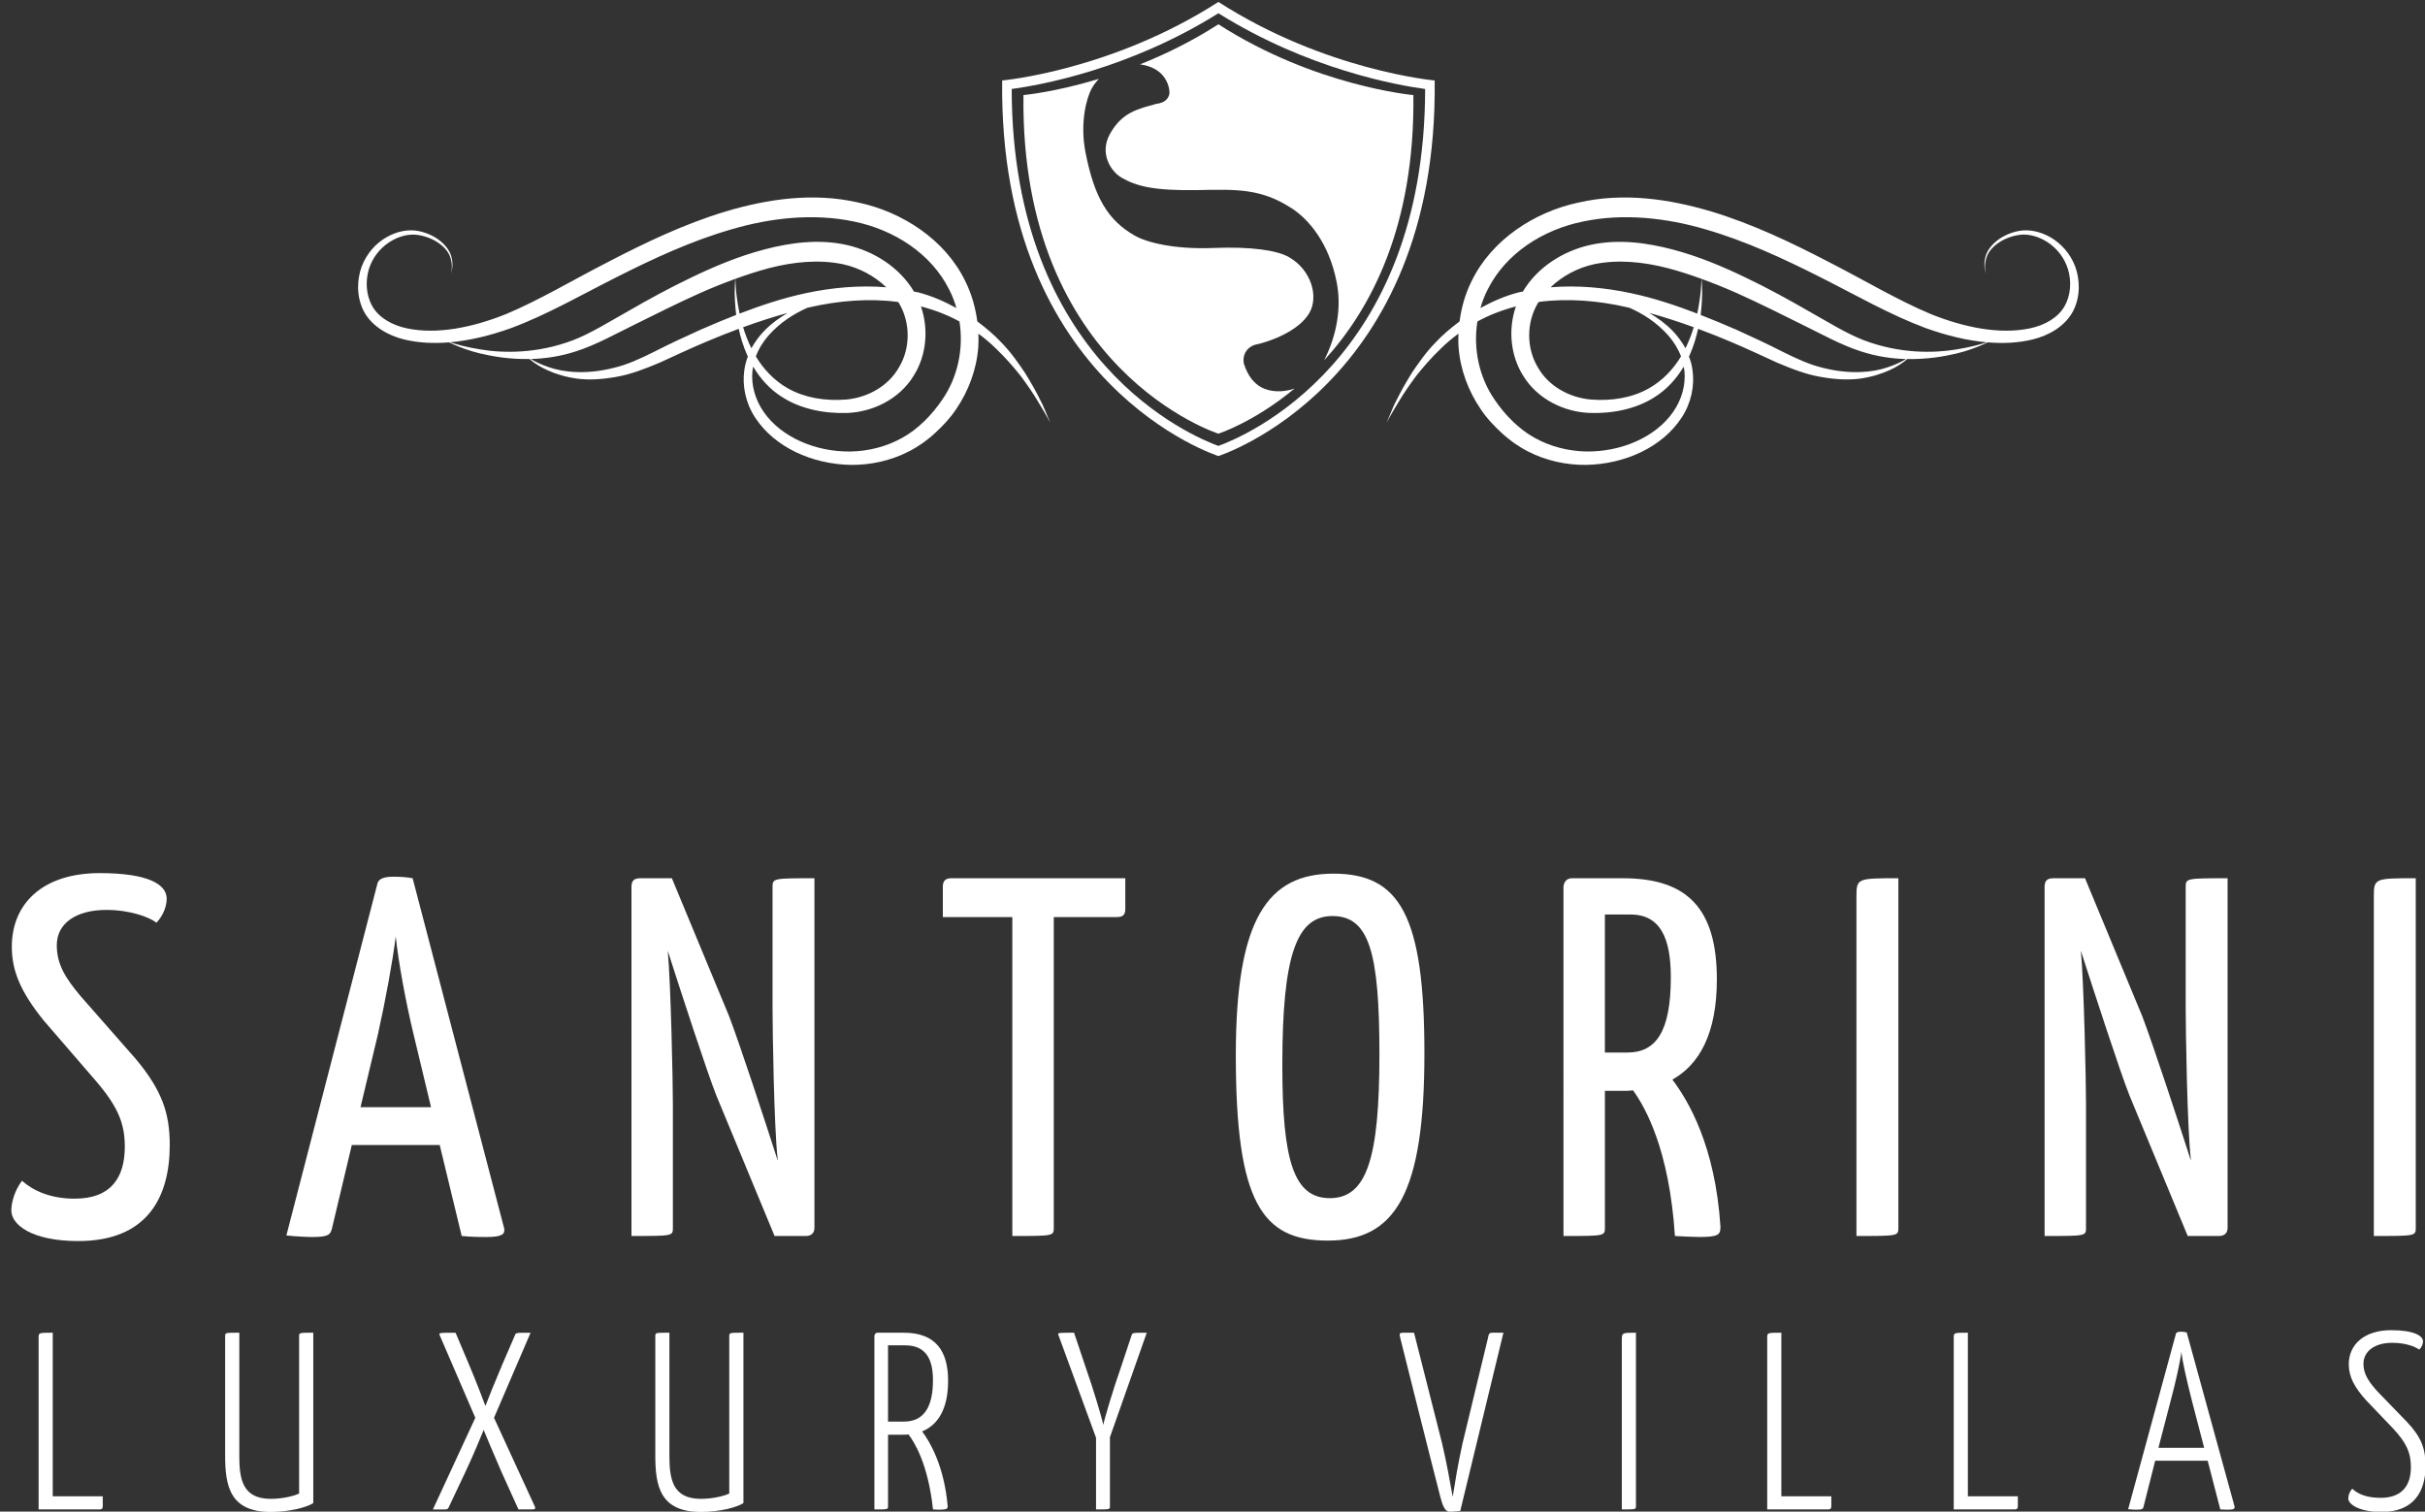 <?xml version="1.0" encoding="utf-8"?>
<!-- Generator: Adobe Illustrator 14.0.0, SVG Export Plug-In . SVG Version: 6.00 Build 43363)  -->
<!DOCTYPE svg PUBLIC "-//W3C//DTD SVG 1.1//EN" "http://www.w3.org/Graphics/SVG/1.1/DTD/svg11.dtd">
<svg version="1.1" id="Layer_1" xmlns="http://www.w3.org/2000/svg" xmlns:xlink="http://www.w3.org/1999/xlink" x="0px" y="0px"
	 width="191.379px" height="119.311px" viewBox="0 0 191.379 119.311" enable-background="new 0 0 191.379 119.311"
	 xml:space="preserve">
<rect x="0" y="0" width="191.379" height="119.311" fill="#333333" stroke="none"/>
<g>
	<path fill="#FFFFFF" d="M13.155,70.934c0,0.566-0.242,1.29-0.805,1.896c-0.566-0.445-2.1-1.009-3.953-1.009
		c-2.381,0-3.915,1.05-3.915,2.783c0,1.493,0.646,2.543,1.854,3.993l4.358,4.963c2.098,2.501,2.702,4.316,2.702,6.818
		c0,4.072-1.733,7.58-7.219,7.58c-3.672,0-5.284-1.288-5.284-2.417c0-0.646,0.28-1.616,0.845-2.342
		c0.848,0.767,2.219,1.413,4.155,1.413c2.865,0,3.956-1.655,3.956-4.114c0-1.858-0.566-3.188-2.34-5.245l-4.075-4.72
		c-1.816-2.258-2.502-3.912-2.502-5.809c0-3.388,2.421-5.809,6.938-5.809C11.705,68.917,13.155,69.805,13.155,70.934"/>
	<path fill="#FFFFFF" d="M34.702,90.379h-6.938l-1.572,6.612c-0.124,0.444-0.245,0.647-1.535,0.647c-0.444,0-1.29-0.041-2.057-0.121
		l7.181-27.754c0.081-0.402,0.525-0.564,1.25-0.564c0.566,0,1.129,0.041,1.534,0.121l7.222,27.631
		c0.079,0.445-0.121,0.688-1.414,0.688c-0.482,0-1.129,0-1.936-0.082L34.702,90.379z M28.451,87.392h5.566l-1.373-5.728
		C32,79,31.435,75.854,31.231,73.918c-0.24,1.936-0.805,5.043-1.411,7.746L28.451,87.392z"/>
	<path fill="#FFFFFF" d="M56.532,86.465c-0.726-1.816-2.825-8.271-3.833-11.417c0.242,2.624,0.404,10.326,0.404,12.063v9.801
		c0,0.646,0,0.646-3.268,0.646V70.006c0-0.486,0.201-0.686,0.687-0.686h2.501l4.517,10.891c0.808,2.1,2.864,8.351,3.831,11.376
		v-0.12c-0.281-2.422-0.403-10.086-0.403-11.981v-9.479c0-0.686,0.081-0.686,3.307-0.686v27.592c0,0.404-0.24,0.646-0.684,0.646
		h-2.462L56.532,86.465z"/>
	<path fill="#FFFFFF" d="M83.163,72.385v24.527c0,0.646-0.041,0.646-3.27,0.646V72.385h-5.485v-2.38c0-0.483,0.2-0.685,0.685-0.685
		h13.715v2.422c0,0.482-0.202,0.643-0.686,0.643H83.163z"/>
	<path fill="#FFFFFF" d="M105.234,68.958c5.244,0,7.179,3.308,7.179,14.197c0,11.095-2.3,14.766-7.622,14.766
		c-5.205,0-7.261-3.025-7.261-14.644C97.53,72.547,100.031,68.958,105.234,68.958 M104.949,94.571c2.904,0,3.914-3.106,3.914-11.335
		c0-8.068-0.807-10.932-3.711-10.932c-2.823,0-3.952,3.066-3.952,11.781C101.2,91.586,102.087,94.571,104.949,94.571"/>
	<path fill="#FFFFFF" d="M123.39,70.006c0,0,0-0.686,0.688-0.686h3.992c5.082,0,7.423,2.38,7.423,7.987
		c0,4.315-1.412,6.734-3.511,7.907c1.252,1.654,3.39,5.243,3.794,11.615c0,0.607-0.121,0.807-1.655,0.807
		c-0.523,0-1.209-0.039-1.937-0.078c-0.444-6.818-2.34-10.167-3.309-11.499c-0.282,0.043-0.563,0.043-0.806,0.043h-1.412v10.81
		c0,0.646-0.041,0.646-3.268,0.646V70.006z M128.675,72.184h-2.018v10.894h1.775c2.259,0,3.428-1.654,3.428-5.93
		C131.861,74.08,131.054,72.184,128.675,72.184"/>
	<path fill="#FFFFFF" d="M146.509,70.813c0-1.493,0.041-1.493,3.309-1.493v27.592c0,0.646-0.038,0.646-3.309,0.646V70.813z"/>
	<path fill="#FFFFFF" d="M168.056,86.465c-0.725-1.816-2.824-8.271-3.834-11.417c0.242,2.624,0.404,10.326,0.404,12.063v9.801
		c0,0.646,0,0.646-3.268,0.646V70.006c0-0.486,0.201-0.686,0.688-0.686h2.501l4.518,10.891c0.806,2.1,2.863,8.351,3.831,11.376
		v-0.12c-0.281-2.422-0.403-10.086-0.403-11.981v-9.479c0-0.686,0.081-0.686,3.308-0.686v27.592c0,0.404-0.242,0.646-0.685,0.646
		h-2.462L168.056,86.465z"/>
	<path fill="#FFFFFF" d="M187.341,70.813c0-1.493,0.041-1.493,3.309-1.493v27.592c0,0.646-0.038,0.646-3.309,0.646V70.813z"/>
	<path fill="#FFFFFF" d="M4.162,118.105h3.947v0.779c0,0.218-0.099,0.258-0.279,0.258H3.047v-13.552c0-0.397,0-0.397,1.115-0.397
		V118.105z"/>
	<path fill="#FFFFFF" d="M18.885,114.897c0,1.872,0.259,3.409,2.489,3.409c0.899,0,1.834-0.221,2.232-0.421v-12.433
		c0-0.26,0.04-0.26,1.118-0.26v13.449c-0.52,0.339-1.895,0.699-3.35,0.699c-3.267,0-3.606-2.093-3.606-4.484v-9.385
		c0-0.279,0-0.279,1.118-0.279V114.897z"/>
	<path fill="#FFFFFF" d="M38.987,111.907l3.228,7.016c0.061,0.139,0,0.219-0.161,0.219h-1.136l-1.353-2.987
		c-0.578-1.316-1.138-2.672-1.395-3.289c-0.242,0.596-0.798,1.953-1.417,3.268l-1.355,2.869c-0.059,0.101-0.118,0.14-0.279,0.14
		h-0.955l3.347-7.234l-2.809-6.515c-0.081-0.199-0.062-0.199,1.253-0.199l1.017,2.41c0.578,1.354,1.115,2.769,1.336,3.369
		c0.218-0.578,0.796-2.015,1.374-3.369l0.957-2.211c0.08-0.199,0.04-0.199,1.234-0.199L38.987,111.907z"/>
	<path fill="#FFFFFF" d="M52.829,114.897c0,1.872,0.259,3.409,2.492,3.409c0.896,0,1.833-0.221,2.232-0.421v-12.433
		c0-0.26,0.04-0.26,1.118-0.26v13.449c-0.521,0.339-1.895,0.699-3.35,0.699c-3.269,0-3.605-2.093-3.605-4.484v-9.385
		c0-0.279,0-0.279,1.113-0.279V114.897z"/>
	<path fill="#FFFFFF" d="M69.006,105.472c0,0,0-0.278,0.26-0.278h2.071c2.511,0,3.487,1.453,3.487,3.786
		c0,2.232-0.796,3.488-2.052,4.004c0.579,0.758,1.732,2.672,2.014,5.86c0.018,0.238-0.041,0.298-0.539,0.317
		c-0.16,0-0.36,0-0.617-0.02c-0.38-3.608-1.495-5.358-1.935-5.919c-0.138,0.021-0.298,0.021-0.439,0.021h-1.173v5.642
		c0,0.257,0,0.257-1.076,0.257V105.472z M71.436,106.189h-1.354v6.018h1.255c1.555,0,2.292-1.116,2.292-3.269
		C73.629,107.366,73.131,106.189,71.436,106.189"/>
	<path fill="#FFFFFF" d="M86.498,113.482l-2.969-8.109c-0.062-0.18-0.042-0.18,1.235-0.18l0.956,2.848
		c0.537,1.496,1.277,4.008,1.356,4.427c0.059-0.419,0.817-2.931,1.354-4.444l0.875-2.631c0.061-0.199,0.08-0.199,1.196-0.199
		l-2.907,8.25v5.441c0,0.257,0.019,0.257-1.096,0.257V113.482z"/>
	<path fill="#FFFFFF" d="M110.72,105.193h0.875l2.212,8.727c0.38,1.615,0.62,3.01,0.839,4.225c0.197-1.215,0.418-2.609,0.777-4.225
		l2.011-8.329c0.042-0.259,0.08-0.397,0.318-0.397h0.897l-3.406,14.067c-0.239,0.021-0.461,0.059-0.857,0.059
		c-0.34,0-0.539-0.476-0.718-1.175c-0.856-3.307-3.169-12.574-3.169-12.574C110.439,105.311,110.421,105.193,110.72,105.193"/>
	<path fill="#FFFFFF" d="M127.992,105.751c0-0.558,0.039-0.558,1.115-0.558v13.691c0,0.257-0.02,0.257-1.115,0.257V105.751z"/>
	<path fill="#FFFFFF" d="M140.582,118.105h3.945v0.779c0,0.218-0.1,0.258-0.277,0.258h-4.783v-13.552c0-0.397,0-0.397,1.115-0.397
		V118.105z"/>
	<path fill="#FFFFFF" d="M155.302,118.105h3.945v0.779c0,0.218-0.1,0.258-0.277,0.258h-4.783v-13.552c0-0.397,0-0.397,1.115-0.397
		V118.105z"/>
	<path fill="#FFFFFF" d="M174.228,115.296h-4.143l-0.918,3.627c-0.041,0.2-0.141,0.237-0.539,0.237c-0.117,0-0.396,0-0.676-0.037
		l3.766-13.83c0.021-0.121,0.16-0.18,0.378-0.18c0.181,0,0.358,0.02,0.479,0.059l3.768,13.713c0.037,0.197-0.042,0.275-0.461,0.275
		c-0.139,0-0.377,0-0.657-0.018L174.228,115.296z M170.341,114.278h3.609l-0.958-3.685c-0.397-1.557-0.775-3.189-0.837-3.906
		c-0.08,0.717-0.438,2.35-0.855,3.906L170.341,114.278z"/>
	<path fill="#FFFFFF" d="M191.222,105.871c0,0.219-0.099,0.457-0.298,0.657c-0.318-0.238-1.076-0.539-2.132-0.539
		c-1.375,0-2.271,0.657-2.271,1.675c0,0.817,0.457,1.435,1.094,2.153l2.373,2.45c1.117,1.193,1.436,2.112,1.436,3.427
		c0,2.072-0.959,3.647-3.469,3.647c-1.834,0-2.63-0.638-2.63-1.057c0-0.259,0.101-0.557,0.318-0.777
		c0.419,0.399,1.097,0.719,2.232,0.719c1.714,0,2.392-0.998,2.392-2.433c0-1.114-0.34-1.893-1.396-3.03l-2.15-2.251
		c-0.897-0.997-1.357-1.831-1.357-2.828c0-1.554,1.215-2.691,3.35-2.691C190.486,104.993,191.222,105.432,191.222,105.871"/>
	<path fill="#FFFFFF" d="M96.155,0.153c-8.442,5.429-17.064,6.199-17.064,6.199c-0.292,24.129,17.064,29.644,17.064,29.644
		s17.36-5.515,17.068-29.644C113.223,6.353,104.601,5.582,96.155,0.153 M96.155,35.197c-2.076-0.752-16.283-6.68-16.313-28.173
		c2.191-0.295,9.223-1.54,16.313-5.978c7.094,4.438,14.125,5.683,16.316,5.978C112.445,28.518,98.234,34.445,96.155,35.197"/>
	<path fill="#FFFFFF" d="M82.056,31.499c-0.282-0.587-0.673-1.271-1.151-2.046c-0.507-0.755-1.091-1.614-1.884-2.425
		c-0.534-0.576-1.188-1.129-1.893-1.659c-0.146-1.095-0.451-2.174-0.947-3.171c-1.592-3.295-4.989-5.481-8.448-6.213
		c-3.562-0.816-7.179-0.274-10.461,0.705c-3.304,0.998-6.335,2.461-9.196,3.942c-2.869,1.464-5.521,3.067-8.168,4.17
		c-2.641,1.053-5.408,1.612-7.787,1.117c-1.175-0.247-2.218-0.837-2.732-1.738c-0.526-0.922-0.547-2.01-0.28-2.93
		c0.581-1.887,2.457-2.91,3.839-2.71c1.435,0.207,2.418,1.08,2.612,1.847c0.121,0.374,0.109,0.689,0.087,0.892
		c-0.022,0.205-0.057,0.308-0.057,0.308s0.043-0.1,0.08-0.305c0.038-0.202,0.071-0.521-0.024-0.919
		c-0.15-0.813-1.111-1.836-2.642-2.132c-1.545-0.301-3.664,0.69-4.467,2.822c-0.372,1.028-0.419,2.354,0.168,3.506
		c0.625,1.182,1.899,1.923,3.205,2.238c1.138,0.273,2.324,0.321,3.531,0.225c0.108,0.053,0.229,0.11,0.411,0.191
		c0.452,0.191,1.124,0.463,2.02,0.68c1.015,0.241,2.368,0.476,3.925,0.443c0.039,0.035,0.061,0.058,0.109,0.098
		c0.27,0.222,0.699,0.517,1.297,0.786c0.599,0.272,1.372,0.529,2.291,0.658c0.92,0.13,1.979,0.074,3.105-0.126
		c1.131-0.187,2.298-0.634,3.486-1.139c1.156-0.529,2.356-1.094,3.627-1.631c0.835-0.358,1.705-0.699,2.587-1.029
		c0.14,0.641,0.341,1.33,0.66,2.059c0.018,0.038,0.044,0.082,0.062,0.122c-0.127,0.341-0.23,0.684-0.281,1.089
		c-0.177,1.222,0.105,2.604,0.864,3.749c1.523,2.315,4.46,3.663,7.534,3.721c1.545,0.016,3.16-0.32,4.624-1.082
		c0.366-0.186,0.726-0.412,1.083-0.66c0.297-0.218,0.646-0.486,0.949-0.773c0.61-0.563,1.2-1.179,1.671-1.894
		c0.96-1.411,1.603-3.102,1.738-4.873c0.028-0.359,0.023-0.718,0.01-1.076c0.494,0.362,0.951,0.746,1.355,1.145
		c0.789,0.749,1.442,1.513,1.997,2.208c0.53,0.72,0.973,1.362,1.3,1.917c0.675,1.097,1.023,1.755,1.023,1.755
		s-0.074-0.171-0.212-0.49C82.529,32.559,82.372,32.068,82.056,31.499 M37.937,27.585c-1.177-0.187-1.992-0.427-2.418-0.569
		c1.592-0.141,3.217-0.544,4.807-1.116c2.831-1.05,5.535-2.615,8.377-4.046c2.844-1.433,5.824-2.826,8.985-3.741
		c3.141-0.928,6.526-1.292,9.681-0.632c3.196,0.647,6.119,2.539,7.531,5.357c0.251,0.474,0.432,0.973,0.581,1.477
		c-0.935-0.513-1.94-0.964-3.058-1.248c-0.096-0.024-0.194-0.029-0.292-0.051c-1.153-1.932-3.164-3.188-5.289-3.677
		c-2.23-0.499-4.472-0.185-6.51,0.348c-2.054,0.539-3.957,1.344-5.739,2.2c-1.784,0.849-3.452,1.769-5.003,2.664
		c-1.566,0.877-3.002,1.782-4.394,2.313C42.362,27.932,39.704,27.878,37.937,27.585 M70.952,23.936
		c0.918,1.553,0.894,3.557,0.008,5.036c-0.85,1.519-2.491,2.4-4.14,2.56c-1.696,0.144-3.32-0.141-4.609-0.862
		c-1.145-0.638-1.979-1.573-2.56-2.537c0.23-0.615,0.576-1.162,0.997-1.648c0.918-1.039,2.005-1.714,3.05-2.183
		c0.043-0.011,0.084-0.023,0.127-0.032c2.358-0.549,4.788-0.739,7.05-0.434C70.899,23.869,70.933,23.897,70.952,23.936
		 M58.366,24.745c-0.306-1.488-0.326-2.459-0.326-2.738c0.877-0.318,1.767-0.61,2.673-0.848c1.914-0.495,3.925-0.693,5.792-0.308
		c1.292,0.28,2.513,0.93,3.438,1.824c-2.091-0.174-4.27,0.019-6.363,0.467c-1.808,0.387-3.544,0.969-5.212,1.61
		C58.368,24.75,58.366,24.748,58.366,24.745 M55.291,26.023c-1.271,0.569-2.495,1.144-3.625,1.722
		c-1.115,0.555-2.176,1.05-3.226,1.287c-2.085,0.539-3.941,0.374-5.14-0.055c-0.657-0.221-1.113-0.46-1.406-0.64
		c1.114-0.032,2.327-0.199,3.604-0.619c1.56-0.504,3.046-1.345,4.647-2.129c1.604-0.792,3.279-1.637,5.04-2.429
		c0.923-0.411,1.875-0.797,2.847-1.151c-0.034,0.283-0.116,1.25,0.059,2.781c0.003,0.021,0.008,0.044,0.011,0.064
		C57.14,25.232,56.196,25.624,55.291,26.023 M58.646,25.828c1.148-0.418,2.318-0.799,3.512-1.129
		c-0.643,0.384-1.284,0.834-1.878,1.451c-0.369,0.386-0.696,0.834-0.983,1.336C59.015,26.913,58.804,26.356,58.646,25.828
		 M74.364,31.542c-0.811,1.213-1.955,2.36-3.167,3.02c-1.256,0.702-2.672,1.048-4.061,1.076c-2.766,0.042-5.485-1.132-6.859-3.115
		c-0.681-0.976-1.005-2.132-0.896-3.231c0.009-0.121,0.042-0.233,0.059-0.352c0.535,0.901,1.29,1.792,2.35,2.442
		c1.408,0.885,3.247,1.284,5.116,1.212c1.893-0.08,4.034-1.026,5.196-2.931c0.997-1.563,1.213-3.643,0.578-5.476
		c1.093,0.284,2.123,0.684,3.042,1.19C76.062,27.536,75.58,29.787,74.364,31.542"/>
	<path fill="#FFFFFF" d="M163.781,21.055c-0.805-2.131-2.926-3.123-4.471-2.823c-1.53,0.299-2.491,1.32-2.641,2.133
		c-0.096,0.399-0.061,0.717-0.025,0.92c0.039,0.204,0.082,0.303,0.082,0.303s-0.034-0.102-0.059-0.306
		c-0.023-0.204-0.031-0.518,0.09-0.895c0.191-0.764,1.176-1.637,2.609-1.848c1.384-0.197,3.258,0.826,3.839,2.712
		c0.271,0.921,0.248,2.009-0.28,2.932c-0.515,0.9-1.557,1.491-2.729,1.736c-2.382,0.496-5.148-0.063-7.789-1.116
		c-2.646-1.105-5.299-2.704-8.168-4.17c-2.859-1.48-5.893-2.944-9.195-3.942c-3.282-0.978-6.903-1.521-10.461-0.705
		c-3.459,0.731-6.855,2.92-8.449,6.212c-0.499,0.998-0.801,2.079-0.947,3.175c-0.705,0.527-1.357,1.081-1.893,1.656
		c-0.793,0.812-1.375,1.67-1.885,2.423c-0.477,0.777-0.867,1.461-1.151,2.048c-0.314,0.569-0.474,1.06-0.62,1.371
		c-0.138,0.319-0.211,0.49-0.211,0.49s0.346-0.656,1.021-1.755c0.33-0.555,0.772-1.197,1.301-1.915
		c0.554-0.699,1.209-1.464,1.996-2.21c0.404-0.398,0.863-0.782,1.354-1.147c-0.012,0.362-0.018,0.721,0.011,1.079
		c0.135,1.771,0.777,3.462,1.739,4.871c0.469,0.717,1.061,1.333,1.669,1.894c0.307,0.289,0.654,0.556,0.949,0.775
		c0.36,0.248,0.719,0.474,1.082,0.66c1.467,0.762,3.079,1.098,4.627,1.082c3.073-0.056,6.01-1.404,7.531-3.721
		c0.76-1.145,1.041-2.527,0.865-3.751c-0.049-0.403-0.151-0.749-0.281-1.085c0.021-0.042,0.046-0.084,0.064-0.124
		c0.316-0.729,0.518-1.418,0.658-2.059c0.882,0.33,1.752,0.673,2.59,1.031c1.268,0.535,2.467,1.101,3.623,1.629
		c1.189,0.505,2.356,0.954,3.488,1.139c1.124,0.2,2.185,0.256,3.104,0.128c0.92-0.13,1.691-0.387,2.292-0.659
		c0.601-0.269,1.026-0.565,1.296-0.787c0.051-0.041,0.07-0.063,0.111-0.098c1.555,0.034,2.908-0.2,3.923-0.441
		c0.897-0.218,1.568-0.49,2.021-0.686c0.182-0.076,0.303-0.135,0.412-0.188c1.206,0.099,2.395,0.05,3.529-0.225
		c1.309-0.315,2.58-1.056,3.205-2.238C164.197,23.408,164.151,22.082,163.781,21.055 M132.936,29.291
		c0.106,1.1-0.216,2.256-0.899,3.232c-1.374,1.98-4.09,3.154-6.859,3.113c-1.389-0.028-2.804-0.375-4.061-1.074
		c-1.211-0.659-2.353-1.808-3.166-3.019c-1.215-1.758-1.699-4.011-1.357-6.166c0.921-0.507,1.949-0.904,3.039-1.189
		c-0.634,1.832-0.417,3.907,0.58,5.477c1.163,1.902,3.304,2.849,5.195,2.927c1.873,0.075,3.711-0.325,5.116-1.21
		c1.062-0.652,1.815-1.543,2.351-2.442C132.894,29.06,132.927,29.167,132.936,29.291 M134.275,22.007c0,0.28-0.021,1.25-0.328,2.74
		c0,0-0.002,0.003-0.002,0.006c-1.668-0.644-3.403-1.223-5.211-1.609c-2.094-0.448-4.27-0.642-6.363-0.468
		c0.926-0.893,2.148-1.543,3.441-1.824c1.863-0.384,3.876-0.187,5.789,0.309C132.508,21.395,133.398,21.688,134.275,22.007
		 M128.49,24.269c0.041,0.009,0.085,0.021,0.128,0.032c1.045,0.469,2.13,1.145,3.048,2.185c0.42,0.484,0.766,1.033,0.999,1.646
		c-0.583,0.964-1.417,1.899-2.563,2.536c-1.287,0.723-2.913,1.009-4.606,0.863c-1.649-0.159-3.292-1.041-4.143-2.56
		c-0.885-1.479-0.908-3.485,0.009-5.036c0.021-0.037,0.054-0.064,0.075-0.102C123.702,23.529,126.132,23.72,128.49,24.269
		 M133.02,27.486c-0.288-0.5-0.616-0.951-0.986-1.339c-0.593-0.614-1.235-1.067-1.878-1.448c1.193,0.33,2.365,0.712,3.512,1.129
		C133.509,26.356,133.298,26.913,133.02,27.486 M149.011,28.978c-1.197,0.429-3.051,0.594-5.135,0.057
		c-1.053-0.242-2.113-0.735-3.227-1.289c-1.132-0.578-2.355-1.152-3.627-1.725c-0.902-0.395-1.849-0.788-2.809-1.163
		c0.002-0.021,0.006-0.046,0.009-0.068c0.177-1.527,0.093-2.496,0.061-2.779c0.97,0.354,1.923,0.74,2.849,1.15
		c1.758,0.793,3.434,1.637,5.037,2.43c1.602,0.784,3.087,1.621,4.65,2.129c1.273,0.422,2.486,0.589,3.6,0.619
		C150.126,28.518,149.67,28.757,149.011,28.978 M154.376,27.586c-1.766,0.291-4.424,0.346-7.258-0.721
		c-1.393-0.532-2.83-1.438-4.393-2.313c-1.555-0.896-3.221-1.816-5.004-2.665c-1.781-0.856-3.686-1.661-5.738-2.2
		c-2.039-0.531-4.281-0.847-6.512-0.348c-2.125,0.487-4.137,1.745-5.289,3.677c-0.096,0.021-0.197,0.026-0.293,0.051
		c-1.114,0.282-2.119,0.733-3.055,1.246c0.147-0.501,0.33-0.999,0.58-1.475c1.41-2.818,4.332-4.712,7.529-5.356
		c3.155-0.661,6.541-0.299,9.682,0.629c3.162,0.918,6.141,2.311,8.984,3.743c2.846,1.432,5.547,2.995,8.377,4.046
		c1.592,0.57,3.215,0.976,4.811,1.118C156.371,27.158,155.554,27.397,154.376,27.586"/>
	<path fill="#FFFFFF" d="M111.542,7.505c0,0-7.771-0.692-15.386-5.588c-2.107,1.355-4.221,2.38-6.185,3.163
		c0.437,0.057,0.844,0.184,1.183,0.375c0.876,0.498,1.169,1.386,1.138,1.952c-0.108,0.442-0.407,0.712-1.031,0.789
		c-1.457,0.405-2.685,0.65-3.649,2.346c-0.901,1.589,0.094,3.025,0.917,3.491c1.149,0.651,2.454,1.032,6.042,0.969
		c3.076-0.064,4.914-0.107,7.26,1.371c1.451,0.894,3.041,2.812,3.644,5.834c0.421,2,0.037,4.246-0.978,6.234
		C108.182,24.419,111.669,17.87,111.542,7.505"/>
	<path fill="#FFFFFF" d="M101.71,20.289c-0.928-0.532-3.002-0.839-5.971-0.715c-3.11,0.12-5.252-0.445-6.181-0.974
		c-2.138-1.215-3.199-3.046-3.887-6.552c-0.469-2.365,0.09-4.367,0.493-5.078c0.164-0.285,0.354-0.527,0.56-0.745
		c-3.5,1.061-5.954,1.279-5.954,1.279C80.506,29.261,96.155,34.23,96.155,34.23s2.799-0.895,6.01-3.563
		c-0.967,0.339-1.977,0.273-2.66-0.117c-0.549-0.313-1.026-0.871-1.342-1.847c-0.134-0.655,0.207-1.258,0.838-1.478
		c1.23-0.245,3.529-1.112,4.34-2.536C104.087,23.375,103.466,21.283,101.71,20.289"/>
</g>
</svg>
